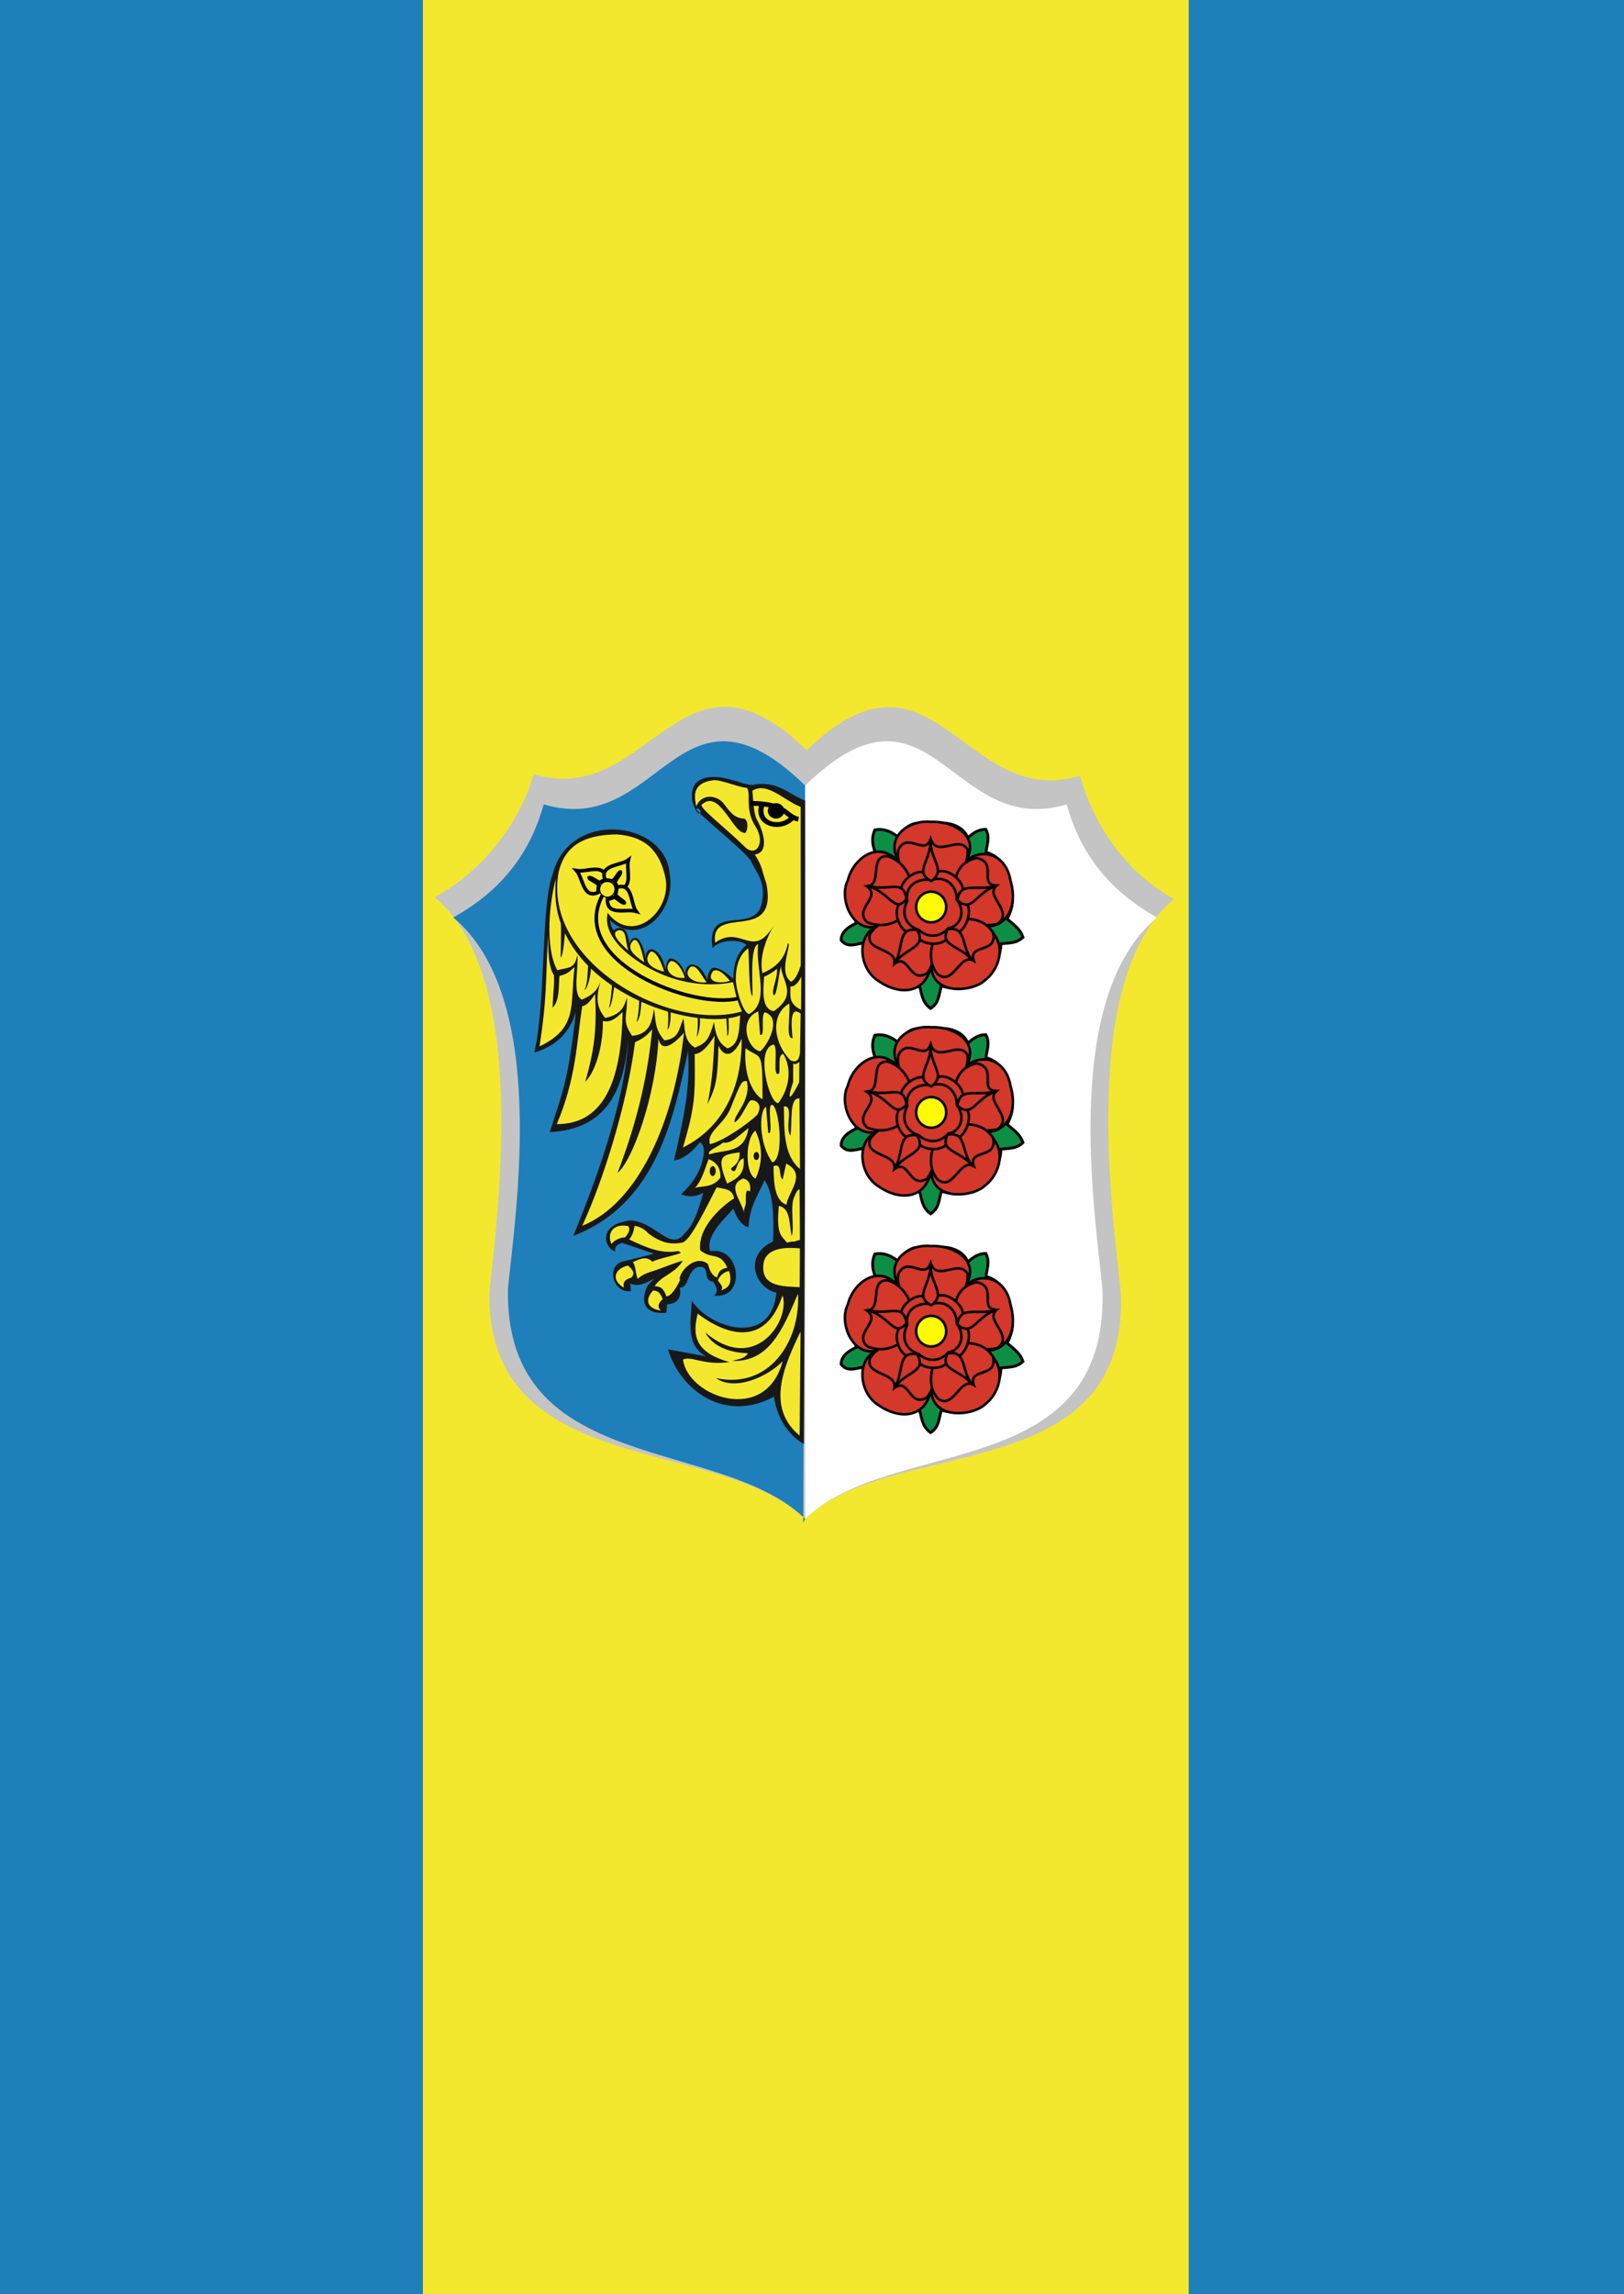 <?xml version="1.0" encoding="UTF-8" standalone="no"?>
<!-- Created with Inkscape (http://www.inkscape.org/) -->
<svg
   xmlns:dc="http://purl.org/dc/elements/1.1/"
   xmlns:cc="http://web.resource.org/cc/"
   xmlns:rdf="http://www.w3.org/1999/02/22-rdf-syntax-ns#"
   xmlns:svg="http://www.w3.org/2000/svg"
   xmlns="http://www.w3.org/2000/svg"
   xmlns:sodipodi="http://sodipodi.sourceforge.net/DTD/sodipodi-0.dtd"
   xmlns:inkscape="http://www.inkscape.org/namespaces/inkscape"
   height="1059.758"
   width="750.314"
   id="svg3789"
   sodipodi:version="0.32"
   inkscape:version="0.45"
   sodipodi:modified="true"
   version="1.0">
  <rect width="100%" height="100%" fill="#333333" stroke="none"/>
  <defs
     id="defs3791" />
  <sodipodi:namedview
     id="base"
     pagecolor="#ffffff"
     bordercolor="#666666"
     borderopacity="1.0"
     inkscape:pageopacity="0.0"
     inkscape:pageshadow="2"
     inkscape:cx="375"
     inkscape:cy="520"
     inkscape:zoom="0.35"
     inkscape:document-units="px"
     inkscape:current-layer="layer1"
     inkscape:window-width="837"
     inkscape:window-height="589"
     inkscape:window-x="132"
     inkscape:window-y="145" />
  <g
     inkscape:groupmode="layer"
     inkscape:label="Warstwa 1"
     id="layer1"
     transform="translate(12.3,31.802)">
    <g
       id="g3520"
       transform="translate(-8.683,-31.641)">
      <rect
         transform="scale(-1,1)"
         style="opacity:1;fill:#f3e82d;fill-opacity:1;fill-rule:nonzero;stroke:none;stroke-width:2.48;stroke-linecap:round;stroke-linejoin:round;stroke-miterlimit:4;stroke-dasharray:none;stroke-opacity:1"
         id="rect3516"
         width="356.634"
         height="1059.758"
         x="-548.331"
         y="-0.162" />
      <g
         inkscape:label="Warstwa 1"
         id="g3799"
         transform="matrix(0.468,0,0,0.468,192.834,295.123)">
        <g
           id="g7491"
           inkscape:label="Warstwa 1"
           transform="translate(-1605.82,-26.811)"
           style="fill:#aa0000;stroke:#000000;stroke-width:7.087;stroke-miterlimit:4;stroke-dasharray:none;stroke-opacity:1" />
        <g
           id="g7372"
           transform="translate(9.468,66.803)">
          <g
             id="g6981">
            <path
               sodipodi:nodetypes="ccccccccc"
               d="M 365.646,801.54 C 450.09,719.189 684.233,772.299 677.326,579.481 C 669.679,502.702 635.132,268.381 729.635,189.675 C 677.699,160.767 649.353,111.824 636.996,68.074 C 521.794,102.557 492.39,-78.822 367.304,42.835 C 242.218,-78.822 212.814,100.899 97.612,66.417 C 85.255,110.167 51.936,159.109 3.5367e-007,188.017 C 94.503,266.723 61.613,501.045 53.967,577.823 C 50.782,763.198 281.203,719.189 365.646,801.54 z "
               style="fill:#c4c4c4;fill-opacity:1;fill-rule:evenodd;stroke:none;stroke-width:1px;stroke-linecap:butt;stroke-linejoin:miter;stroke-opacity:1"
               id="path2172" />
            <path
               style="fill:#1e7fbb;fill-opacity:1;fill-rule:evenodd;stroke:none;stroke-width:1px;stroke-linecap:butt;stroke-linejoin:miter;stroke-opacity:1"
               d="M 365.646,77.644 C 240.56,-44.013 222.759,130.735 107.557,96.253 C 95.2,140.003 70.169,179 18.233,207.908 C 112.737,286.614 79.847,497.729 72.2,574.508 C 69.015,759.882 281.203,719.189 365.646,801.54 L 363.769,805.404 L 365.646,77.644 z "
               id="path2165" />
            <g
               id="g6924"
               transform="matrix(1,5.9820454e-3,-5.9820454e-3,1,1207.892,10.872)">
              <g
                 transform="matrix(0.809,0,0,0.765,-1147.949,48.304)"
                 id="g3801">
                <path
                   sodipodi:nodetypes="ccccccccccccccccccccccccccccccccccccccccccccccccccccccccsccccccc"
                   id="path2826"
                   style="fill:#181818;fill-opacity:1;fill-rule:evenodd;stroke:none;stroke-width:1px;stroke-linecap:butt;stroke-linejoin:miter;stroke-opacity:1"
                   d="M 381.623,880.392 C 365.743,871.056 349.393,851.229 344.784,819.476 C 285.822,853.847 230.97,813.23 215.107,759.286 L 261.525,767.988 C 236.397,753.523 242.726,723.576 243.842,696.195 C 263.687,730.224 340.595,757.358 346.994,685.318 C 320.035,679.137 306.328,636.744 342.573,619.326 C 343.556,585.323 342.225,555.115 331.521,540.281 C 324.505,559.344 314.094,571.726 312.365,601.197 C 302.795,597.72 297.656,588.429 293.944,577.266 C 282.588,591.087 259.704,612.475 265.946,632.379 C 303.117,624.808 310.752,693.922 271.104,689.669 C 277.11,683.626 273.173,677.582 269.63,671.539 C 255.385,670.493 267.665,650.283 251.21,652.685 C 236.991,658.359 240.83,679.592 229.106,679.516 C 231.385,692.258 227.063,700.127 213.633,701.272 L 212.896,712.149 C 181.018,715.159 182.617,692.164 190.055,676.616 L 198.16,667.913 C 184.278,676.479 175.753,678.35 168.688,674.44 L 169.425,684.593 C 146.339,687.509 137.625,648.682 162.794,645.433 L 197.423,636.005 L 158.373,622.227 C 152.2,624.486 148.547,627.738 150.268,633.105 C 139.764,632.872 124.28,599.389 167.951,593.22 C 199.493,594.262 217.335,634.706 234.692,609.196 C 247.181,596.901 252.048,574.741 257.104,556.961 C 245.571,563.704 237.505,561.917 229.843,559.136 C 244.286,544.851 254.43,528.45 257.104,508.373 C 258.178,501.142 257.482,495.072 252.683,491.694 C 243.692,503.533 233.89,513.378 221.001,515.625 C 234.661,452.812 240.181,418.338 237.417,374.134 C 220.187,460.799 200.012,571.938 98.792,613.549 C 111.358,579.704 160.808,452.586 164.411,360.033 C 159.118,426.448 138.181,475.694 69.269,479.948 C 83.837,429.968 91.238,416.428 100.351,324.33 C 94.767,343.497 83.637,366.501 49.813,377.35 C 64.112,308.734 56.569,187.467 70.936,147.091 C 90.539,62.951 208.034,76.759 213.691,145.413 C 222.147,193.794 177.685,241.845 141.117,206.122 C 142.871,213.578 142.678,214.355 146.056,219.303 C 148.533,215.009 155.486,215.347 159,218.007 C 163.126,221.13 165.868,237.727 164.914,240.035 C 164.949,230.114 169.974,228.42 173.574,228.651 C 178.486,231.296 183.17,241.954 184.71,255.26 C 184.986,244.995 188.827,243.346 193,242.97 C 205.032,248.184 206.574,259.771 209.721,269.55 C 209.399,264.321 211.485,253.854 216.316,254.843 C 221.946,255.951 229.414,261.389 234.318,277.375 C 232.012,268.348 236.591,262.803 241.664,262.391 C 250.399,264.105 253.202,267.259 260.64,282.03 C 260.453,275.931 263.34,267.835 267.325,266.515 C 274.869,266.124 284.303,272.986 291.933,280.759 C 292.646,277.096 290.775,252.056 307.792,236.944 C 302.373,230.407 277.705,228.395 266.43,241.027 C 258.138,181.938 318.017,224.238 326.16,183.438 C 331.552,156.42 321.029,146.067 311.875,126.913 C 295.886,107.022 241.321,62.832 245.914,61.271 C 255.399,60.305 250.118,81.307 240.931,52.678 C 235.184,19.302 263.331,15.499 289.886,24.569 C 299.968,26.288 300.356,29.099 313.838,30.479 C 344.897,23.239 359.914,43.82 380.15,50.784 L 381.623,880.392 z " />
                <path
                   style="fill:#f3e82d;fill-opacity:1;fill-rule:evenodd;stroke:none;stroke-width:1px;stroke-linecap:butt;stroke-linejoin:miter;stroke-opacity:1"
                   d="M 313.986,37.893 C 331.832,25.52 353.086,50.478 373.06,58.359 L 374.291,262.865 C 371.469,272.477 367.935,281.198 362.714,283.921 C 345.619,272.756 364.433,233.187 358.329,234.568 C 354.762,255.635 342.981,266.319 327.513,273.121 C 323.251,250.203 332.769,227.609 340.806,212.138 C 315.271,256.539 301.453,210.007 269.732,234.129 C 262.886,183.252 346.997,236.459 331.72,157.23 C 326.363,142.22 327.15,135.673 317.481,120.091 C 335.232,117.469 328.142,91.539 320.618,76.668 C 315.667,69.089 315.488,51.849 313.986,37.893 z "
                   id="path2881"
                   sodipodi:nodetypes="cccccccccccc" />
                <g
                   style="stroke:#000000;stroke-opacity:1"
                   id="g2871"
                   transform="matrix(1.036,0,0,1.02,798.654,-7.785)">
                  <path
                     sodipodi:nodetypes="cc"
                     id="path2869"
                     d="M -456.17,61.645 C -464.721,88.146 -432.807,95.138 -419.981,77.835"
                     style="fill:#f3e82d;fill-opacity:1;fill-rule:evenodd;stroke:#000000;stroke-width:6.024;stroke-linecap:butt;stroke-linejoin:miter;stroke-miterlimit:4;stroke-dasharray:none;stroke-opacity:1" />
                  <path
                     sodipodi:nodetypes="cc"
                     id="path2867"
                     d="M -469.821,60.693 C -425.814,60.629 -429.605,77.254 -413.315,80.374"
                     style="fill:none;fill-opacity:0.75;fill-rule:evenodd;stroke:#000000;stroke-width:6.024;stroke-linecap:butt;stroke-linejoin:miter;stroke-miterlimit:4;stroke-dasharray:none;stroke-opacity:1" />
                </g>
                <path
                   sodipodi:type="arc"
                   style="opacity:1;fill:#000000;fill-opacity:1;fill-rule:evenodd;stroke:#000000;stroke-width:3.543;stroke-linecap:round;stroke-linejoin:miter;stroke-miterlimit:4;stroke-dasharray:none;stroke-dashoffset:0;stroke-opacity:1"
                   id="path2865"
                   sodipodi:cx="-439.18701"
                   sodipodi:cy="69.42234"
                   sodipodi:rx="7.1425424"
                   sodipodi:ry="7.1425424"
                   d="M -432.044 69.422 A 7.143 7.143 0 1 1  -446.33,69.422 A 7.143 7.143 0 1 1  -432.044 69.422 z"
                   transform="matrix(1.128,0,0,1.11,838.438,-13.43)" />
                <path
                   style="fill:#f3e82d;fill-opacity:1;fill-rule:evenodd;stroke:none;stroke-width:1px;stroke-linecap:butt;stroke-linejoin:miter;stroke-opacity:1"
                   d="M 73.282,277.512 C 65.53,265.864 65.974,238.973 65.797,225.321 C 62.798,289.849 65.087,304.981 56.185,369.397 C 103.266,345.062 92.957,316.641 98.319,266.661 C 90.979,273.919 88.624,276.057 79.997,278.248 C 78.799,286.074 81.278,310.15 71.769,319.202 C 73.007,288.063 73.918,290.851 73.282,277.512 z "
                   id="path2883"
                   sodipodi:nodetypes="ccccccc" />
                <path
                   style="fill:#f3e82d;fill-opacity:1;fill-rule:evenodd;stroke:none;stroke-width:1px;stroke-linecap:butt;stroke-linejoin:miter;stroke-opacity:1"
                   d="M 77.766,469.516 C 139.53,469.5 156.675,403.771 157.235,324.396 C 150.019,331.428 143.794,338.389 133.202,336.152 C 134.019,360.577 127.327,397.99 112.265,414.679 C 123.042,373.215 125.968,348.45 123.636,301.25 C 119.019,308.544 114.409,315.861 107.929,317.239 C 101.454,363.998 101.048,410.659 77.766,469.516 z "
                   id="path2885"
                   sodipodi:nodetypes="ccccccc" />
                <path
                   style="fill:#f3e82d;fill-opacity:1;fill-rule:evenodd;stroke:none;stroke-width:1px;stroke-linecap:butt;stroke-linejoin:miter;stroke-opacity:1"
                   d="M 109.524,600.538 C 177.666,571.116 221.071,465.783 232.349,350.555 C 222.032,363.552 205.224,378.616 201.259,358.31 C 198.594,430.922 170.853,515.554 152.2,532.18 C 172.177,476.254 187.533,416.996 193.522,346.411 C 186.59,355.564 179.659,359.93 172.728,363.07 C 162.798,447.525 133.129,546.313 109.524,600.538 z "
                   id="path2887"
                   sodipodi:nodetypes="ccccccc" />
                <path
                   style="fill:#f3e82d;fill-opacity:1;fill-rule:evenodd;stroke:none;stroke-width:1px;stroke-linecap:butt;stroke-linejoin:miter;stroke-opacity:1"
                   d="M 269.694,354.309 C 261.188,369.354 253.11,377.444 245.534,378.088 C 246.404,430.918 246.789,444.462 231.902,498.72 C 272.204,477.418 303.746,432.375 302.762,358.045 C 293.592,380.18 282.267,383.995 274.53,367.159 C 273.587,405.01 273.192,418.92 261.4,442.558 C 268.29,409.044 268.686,377.915 269.694,354.309 z "
                   id="path2889"
                   sodipodi:nodetypes="ccccccc" />
                <path
                   sodipodi:nodetypes="ccccccccccccccccccccccccccccccccccccc"
                   id="path6891"
                   d="M 74.862,153.091 C 67.359,182.406 61.644,240.712 77.176,270.95 C 91.361,266.793 98.07,269.882 101.719,251.173 C 103.409,268.804 95.443,302.388 107.445,308.741 C 119.915,302.943 126.899,297.05 130.343,283.638 C 124.743,305.593 124.667,317.553 136.049,332.169 C 155.698,327.614 158.874,317.836 162.534,305.829 C 163.331,329.743 155.784,334.934 169.092,355.066 C 190.528,352.684 192.914,337.33 195.589,320.177 C 198.092,335.09 196.121,345.777 208.531,360.69 C 226.569,358.118 225.956,345.928 231.466,332.27 C 233.754,345.076 231.995,361.429 245.766,369.715 C 260.063,363.814 262.735,358.691 268.86,336.729 C 270.828,354.655 275.933,365.232 285.634,370.473 C 299.579,365.843 299.575,348.495 300.77,327.837 C 296.619,329.518 291.829,330.774 286.518,331.605 C 286.533,334.285 287.868,354.152 285.126,354.206 C 285.042,347.139 283.989,334.971 283.896,331.976 C 274.413,333.177 263.427,333.104 251.552,331.757 C 252.286,335.211 251.505,351.193 247.694,355.664 C 249.486,349.06 248.798,333.859 249.21,331.476 C 238.626,330.139 227.379,327.808 215.891,324.482 C 216.035,326.695 216.179,343.037 212.054,347.141 C 213.393,341.1 213.216,323.692 212.487,323.469 C 201.81,320.208 190.961,316.092 180.276,311.123 C 179.714,310.861 180.115,332.885 174.185,337.28 C 176.66,331.256 177.759,309.935 177.344,309.735 C 166.921,304.719 156.685,298.884 146.949,292.23 C 146.468,291.901 144.748,316.772 140.552,319.207 C 142.234,315.057 144.469,290.511 143.951,290.144 C 134.838,283.687 126.203,276.496 118.31,268.571 C 118.408,274.951 114.425,295.979 110.446,295.867 C 114.638,290.47 114.295,269.218 114.865,265.014 C 103.342,252.778 93.585,238.883 86.497,223.326 C 85.598,227.837 85.195,248.655 81.433,254.793 C 81.017,251.18 82.242,214.871 81.023,209.995 C 75.02,192.468 73.209,174.465 74.862,153.091 z "
                   style="fill:#f3e82d;fill-opacity:1;fill-rule:evenodd;stroke:none;stroke-width:1px;stroke-linecap:butt;stroke-linejoin:miter;stroke-opacity:1" />
                <path
                   sodipodi:nodetypes="ccsccccc"
                   id="path2891"
                   d="M 302.914,322.696 C 294.494,303.408 294.046,293.211 291.769,284.998 C 263.763,291.078 231.375,288.106 200.256,273.317 C 176.987,262.259 130.732,231.908 138.357,196.601 C 170.458,239.879 217.91,191.583 208.291,149.54 C 201.036,115.863 183.537,97.568 148.865,95.257 C 119.905,95.948 87.288,102.625 78.305,143.999 C 58.321,260.062 214.473,350.5 302.914,322.696 z "
                   style="fill:#f3e82d;fill-opacity:1;fill-rule:evenodd;stroke:none;stroke-width:1px;stroke-linecap:butt;stroke-linejoin:miter;stroke-opacity:1" />
                <path
                   style="fill:#f3e82d;fill-opacity:1;fill-rule:evenodd;stroke:none;stroke-width:1px;stroke-linecap:butt;stroke-linejoin:miter;stroke-opacity:1"
                   d="M 310.155,241.298 C 305.546,244.515 294.969,254.423 295.183,281.411 C 295.78,297.012 304.988,325.554 311.692,325.95 C 337.835,310.553 318.426,266.43 322.244,235.822 C 311.579,238.562 316.272,289.592 315.561,302.629 C 311.036,300.898 311.196,247.601 310.155,241.298 z "
                   id="path2893"
                   sodipodi:nodetypes="cccccc" />
                <path
                   style="fill:#f3e82d;fill-opacity:1;fill-rule:evenodd;stroke:none;stroke-width:1px;stroke-linecap:butt;stroke-linejoin:miter;stroke-opacity:1"
                   d="M 331.035,323.57 C 353.553,331.636 332.401,369.263 325.232,374.021 C 309.187,370.443 298.644,332.516 322.815,322.619 L 325.232,352.603 C 332.002,356.15 325.232,326.246 331.035,323.57 z "
                   id="path2897"
                   sodipodi:nodetypes="ccccc" />
                <path
                   style="fill:#f3e82d;fill-opacity:1;fill-rule:evenodd;stroke:none;stroke-width:1px;stroke-linecap:butt;stroke-linejoin:miter;stroke-opacity:1"
                   d="M 360.534,312.148 C 336.61,327.186 342.163,363.905 362.468,385.444 C 368.208,387.894 373.011,387.371 374.074,374.973 L 374.557,324.998 C 363.163,315.89 362.17,331.909 364.886,356.887 C 356.09,357.679 362.407,327.254 360.534,312.148 z "
                   id="path2899"
                   sodipodi:nodetypes="cccccc" />
                <path
                   style="fill:#f3e82d;fill-opacity:1;fill-rule:evenodd;stroke:none;stroke-width:1px;stroke-linecap:butt;stroke-linejoin:miter;stroke-opacity:1"
                   d="M 345.372,267.487 C 340.36,271.865 335.142,275.372 329.664,277.781 C 328.592,297.043 326.692,319.275 341.674,322.143 C 371.477,300.328 351.203,283.025 350.119,264.007 C 347.412,275.1 345.447,301.839 341.674,301.677 C 337.76,295.443 346.339,280.972 345.372,267.487 z "
                   id="path2895"
                   sodipodi:nodetypes="cccccc" />
                <path
                   style="fill:#f3e82d;fill-opacity:1;fill-rule:evenodd;stroke:none;stroke-width:1px;stroke-linecap:butt;stroke-linejoin:miter;stroke-opacity:1"
                   d="M 307.511,370.137 C 305.119,406.847 317.985,430.05 328.617,435.895 C 328.399,368.445 326.46,385.124 307.511,370.137 z "
                   id="path2901"
                   sodipodi:nodetypes="ccc" />
                <path
                   style="fill:#f3e82d;fill-opacity:1;fill-rule:evenodd;stroke:none;stroke-width:1px;stroke-linecap:butt;stroke-linejoin:miter;stroke-opacity:1"
                   d="M 353.763,377.353 C 364.286,395.702 361.822,421.021 347.96,440.654 C 336.759,442.022 319.106,371.017 341.515,365.178 C 348.53,367.366 339.289,410.093 348.928,402.102 C 349.925,392.885 347.006,377.5 353.763,377.353 z "
                   id="path2903"
                   sodipodi:nodetypes="ccccc" />
                <path
                   sodipodi:nodetypes="ccccc"
                   id="rect2905"
                   d="M 365.853,389.252 C 369.623,393.226 373.852,384.431 373.295,389.252 L 373.295,413.525 C 367.689,427.084 355.157,447.851 365.853,413.525 L 365.853,389.252 z "
                   style="fill:#f3e82d;fill-opacity:1;fill-rule:evenodd;stroke:none;stroke-width:6.024;stroke-linecap:round;stroke-linejoin:miter;stroke-miterlimit:4;stroke-dashoffset:0;stroke-opacity:1" />
                <path
                   style="fill:#f3e82d;fill-opacity:1;fill-rule:evenodd;stroke:none;stroke-width:1px;stroke-linecap:butt;stroke-linejoin:miter;stroke-opacity:1"
                   d="M 307.239,34.142 C 298.874,34.111 274.919,23.481 266.541,24.579 C 237.924,28.548 244.247,48.687 245.545,58.636 C 251.843,41.46 270.906,43.156 279.565,55.193 C 287.455,66.162 292.537,73.317 303.724,73.841 C 311.224,75.259 308.027,96.342 303.395,91.967 C 290.022,89.701 273.24,36.64 253.199,55.503 C 245.58,57.778 278.778,83.048 306.832,111.96 C 319.84,122.532 329.89,104.722 318.851,85.194 C 304.029,62.331 313.025,41.83 307.239,34.142 z "
                   id="path2858"
                   sodipodi:nodetypes="cccscccccc" />
                <path
                   style="fill:#f3e82d;fill-opacity:1;fill-rule:evenodd;stroke:none;stroke-width:1px;stroke-linecap:butt;stroke-linejoin:miter;stroke-opacity:1"
                   d="M 309.439,412.713 C 315.138,438.023 292.71,456.651 294.767,465.879 C 303.126,461.528 310.657,438.072 314.594,437.323 C 319.144,436.384 330.094,441.369 322.331,455.885 C 311.004,467.954 279.678,490.881 264.893,494.198 C 260.001,478.489 281.769,468.937 289.633,447.788 C 302.695,412.661 303.147,411.918 309.439,412.713 z "
                   id="path2907"
                   sodipodi:nodetypes="cccccsc" />
                <path
                   style="fill:#f3e82d;fill-opacity:1;fill-rule:evenodd;stroke:none;stroke-width:1px;stroke-linecap:butt;stroke-linejoin:miter;stroke-opacity:1"
                   d="M 375.361,628.028 C 351.134,625.621 331.329,630.244 330.785,651.234 C 329.318,678.295 356.268,676.974 375.361,678.066 L 375.361,628.028 z "
                   id="path2828"
                   sodipodi:nodetypes="cccc" />
                <path
                   style="fill:#f3e82d;fill-opacity:1;fill-rule:evenodd;stroke:none;stroke-width:1px;stroke-linecap:butt;stroke-linejoin:miter;stroke-opacity:1"
                   d="M 293.944,773.79 C 338.823,774.51 354.69,733.492 373.381,686.327 C 376.927,748.338 338.651,810.57 273.765,795.939 C 297.479,813.627 337.635,793.12 355.099,773.79 C 334.991,856.356 239.647,820.398 233.527,772.34 C 243.981,767.069 258.127,780.057 290.26,775.24 C 246.776,762.71 245.077,739.999 251.067,712.993 C 288.239,742.34 334.575,754.69 354.501,688.67 C 364.736,719.727 321.979,792.079 260.445,737.104 C 271.447,758.729 296.449,763.274 312.839,763.714 C 307.43,771.859 301.474,770.641 293.944,773.79 z "
                   id="path2830"
                   sodipodi:nodetypes="ccccccccccc" />
                <path
                   style="fill:#f3e82d;fill-opacity:1;fill-rule:evenodd;stroke:none;stroke-width:1px;stroke-linecap:butt;stroke-linejoin:miter;stroke-opacity:1"
                   d="M 376.78,735.263 C 355.787,781.666 335.308,834.048 376.394,869.56 L 376.78,735.263 z "
                   id="path2832"
                   sodipodi:nodetypes="ccc" />
                <path
                   id="path2834"
                   transform="matrix(1.236,0,0,1.307,1418.368,-63.157)"
                   d="M -844.531,470.438 C -846.912,471.06 -848.238,474.184 -849.5,477.406 C -854.358,486.759 -849.02,508.25 -852.062,516.531 C -854.694,505.594 -852.999,489.016 -864.938,487 C -867.037,513.891 -863.454,515.383 -856.656,523.219 L -851.781,522.094 C -849.542,522.88 -846.523,520.612 -843.875,520.562 L -844.531,470.438 z "
                   style="fill:#f3e82d;fill-opacity:1;fill-rule:evenodd;stroke:none;stroke-width:1px;stroke-linecap:butt;stroke-linejoin:miter;stroke-opacity:1" />
                <path
                   style="fill:#f3e82d;fill-opacity:1;fill-rule:evenodd;stroke:none;stroke-width:1px;stroke-linecap:butt;stroke-linejoin:miter;stroke-opacity:1"
                   d="M 358.588,571.84 C 344.18,566.181 342.978,544.636 342.553,522.156 C 353.476,516.99 348.373,535.654 353.837,539.107 L 357.994,518.649 C 383.695,532.614 361.092,553.711 358.588,571.84 z "
                   id="path2836"
                   sodipodi:nodetypes="ccccc" />
                <path
                   id="path2838"
                   transform="matrix(1.236,0,0,1.307,1418.368,-63.157)"
                   d="M -926.469,469.125 C -937.042,489.924 -951.797,521.214 -959.625,523.656 C -971.641,526.231 -981.265,523.885 -993.281,515.156 C -998.568,509.482 -1003.374,508.094 -1007.219,507.562 C -1007.986,512.496 -1009.194,517.216 -1012.5,520.969 C -997.121,528.054 -981.81,535.507 -963.938,532.156 C -962.878,532.669 -962.031,533.198 -961.312,533.75 C -964.397,536.124 -982.955,539.189 -989.438,542.875 C -995.625,536.451 -1002.782,540.711 -1008.656,543.344 C -1005.701,547.446 -1006.337,553.229 -1003.844,559.875 C -998.426,554.695 -992.27,553.341 -985.812,551.062 C -979.327,548.774 -966.415,543.506 -959.75,541.719 C -959.571,541.504 -959.421,541.304 -959.25,541.094 C -959.674,542.116 -960.285,543.155 -961.062,544.219 C -969.247,555.171 -981.065,557.11 -987.031,567.031 C -980.66,567.101 -978.03,569.628 -975.5,576.844 C -971.815,577.572 -965.716,569.369 -962.031,560.75 C -964.846,555.326 -948.261,534.278 -934.625,544.656 C -933.061,549.368 -931.774,555.572 -925.5,558.094 C -923.667,550.702 -921.07,549.704 -915.406,548.25 C -923.069,531.981 -930.383,540.868 -942.312,531.25 C -945.128,506.53 -916.964,484.592 -909.156,479.844 C -910.466,470.462 -919.032,470.529 -926.469,469.125 z "
                   style="fill:#f3e82d;fill-opacity:1;fill-rule:evenodd;stroke:none;stroke-width:1px;stroke-linecap:butt;stroke-linejoin:miter;stroke-opacity:1" />
                <path
                   style="fill:#f3e82d;fill-opacity:1;fill-rule:evenodd;stroke:none;stroke-width:1px;stroke-linecap:butt;stroke-linejoin:miter;stroke-opacity:1"
                   d="M 289.125,657.769 C 284.048,658.296 277.462,663.379 275.498,670.034 C 278.641,674.905 282.77,678.027 279.601,682.898 C 286.745,679.704 294.188,675.981 289.125,657.769 z "
                   id="path2842"
                   sodipodi:nodetypes="cccc" />
                <path
                   style="fill:#f3e82d;fill-opacity:1;fill-rule:evenodd;stroke:none;stroke-width:1px;stroke-linecap:butt;stroke-linejoin:miter;stroke-opacity:1"
                   d="M 196.458,683.482 C 200.417,683.822 204.376,683.651 208.335,694.588 C 205.202,697.444 200.147,703.352 205.971,709.193 C 190.362,707.172 185.472,696.397 196.458,683.482 z "
                   id="path2844"
                   sodipodi:nodetypes="cccc" />
                <path
                   style="fill:#f3e82d;fill-opacity:1;fill-rule:evenodd;stroke:none;stroke-width:1px;stroke-linecap:butt;stroke-linejoin:miter;stroke-opacity:1"
                   d="M 165.576,600.481 C 168.368,603.785 167.139,608.673 162.013,615.094 C 155.845,615.243 148.439,619.035 145.438,623.859 C 140.264,612.758 144.401,596.736 165.576,600.481 z "
                   id="path2846"
                   sodipodi:nodetypes="cccc" />
                <path
                   style="fill:#f3e82d;fill-opacity:1;fill-rule:evenodd;stroke:none;stroke-width:1px;stroke-linecap:butt;stroke-linejoin:miter;stroke-opacity:1"
                   d="M 165.576,651.334 C 170.586,656.085 175.548,660.843 169.733,667.116 C 163.586,668.9 159.115,672.005 160.825,679.975 C 146.813,671.837 146.699,656.876 165.576,651.334 z "
                   id="path2848"
                   sodipodi:nodetypes="cccc" />
                <path
                   id="path2909"
                   style="fill:#f3e82d;fill-opacity:1;fill-rule:evenodd;stroke:none;stroke-width:1px;stroke-linecap:butt;stroke-linejoin:miter;stroke-opacity:1"
                   d="M 246.893,550.599 C 254.907,541.682 257.886,528.704 263.335,513.475 C 271.899,517.213 278.249,523.442 277.842,537.272 C 268.519,550.511 257.388,547.739 246.893,550.599 z M 272.039,528.943 C 272.039,532.49 270.414,535.368 268.412,535.368 C 266.41,535.368 264.785,532.49 264.785,528.943 C 264.785,525.396 266.41,522.518 268.412,522.518 C 270.414,522.518 272.039,525.396 272.039,528.943 z " />
                <path
                   style="fill:#f3e82d;fill-opacity:1;fill-rule:evenodd;stroke:none;stroke-width:1px;stroke-linecap:butt;stroke-linejoin:miter;stroke-opacity:1"
                   d="M 306.856,582.011 C 303.552,566.577 284.874,546.819 305.889,538.224 C 312.34,540.125 315.394,545.368 314.11,554.882 C 309.87,553.004 308.78,551.708 309.072,569.159 C 309.129,572.552 306.446,577.111 306.856,582.011 z "
                   id="path2916"
                   sodipodi:nodetypes="cccsc" />
                <path
                   style="fill:#f3e82d;fill-opacity:1;fill-rule:evenodd;stroke:none;stroke-width:1px;stroke-linecap:butt;stroke-linejoin:miter;stroke-opacity:1"
                   d="M 311.692,473.019 C 299.365,483.71 290.543,493.808 280.743,492.057 C 277.16,496.34 259.745,503.122 264.331,507.406 C 282.36,500.46 307.306,507.107 311.692,473.019 z "
                   id="path2918"
                   sodipodi:nodetypes="cccc" />
                <path
                   style="fill:#f3e82d;fill-opacity:1;fill-rule:evenodd;stroke:none;stroke-width:1px;stroke-linecap:butt;stroke-linejoin:miter;stroke-opacity:1"
                   d="M 332.97,445.414 L 335.871,479.206 C 342.605,483.223 334.098,444.621 339.74,443.034 C 348.566,441.046 356.557,511.841 341.19,517.282 C 325.221,495.06 323.584,452.2 332.97,445.414 z "
                   id="path2920"
                   sodipodi:nodetypes="ccccc" />
                <path
                   style="fill:#f3e82d;fill-opacity:1;fill-rule:evenodd;stroke:none;stroke-width:1px;stroke-linecap:butt;stroke-linejoin:miter;stroke-opacity:1"
                   d="M 373.719,434.467 L 374.92,525.606 C 353.514,507.152 355.576,471.724 354.731,444.938 C 367.479,443.174 355.757,472.508 362.951,482.538 C 365.468,465.841 360.851,433.053 373.719,434.467 z "
                   id="path2922"
                   sodipodi:nodetypes="ccccc" />
                <path
                   style="fill:#f3e82d;fill-opacity:1;fill-rule:evenodd;stroke:none;stroke-width:1px;stroke-linecap:butt;stroke-linejoin:miter;stroke-opacity:1"
                   d="M 301.054,504.431 C 302.204,524.105 285.806,523.14 292.349,528.229 C 298.484,532.336 296.092,516.142 305.889,512.047 C 308.527,532.922 297.264,538.872 286.063,544.887 C 271.17,506.848 281.495,508.145 301.054,504.431 z "
                   id="path2924"
                   sodipodi:nodetypes="ccccc" />
                <path
                   sodipodi:nodetypes="ccccsssc"
                   id="path2926"
                   style="fill:#f3e82d;fill-opacity:1;fill-rule:evenodd;stroke:#000000;stroke-width:1.028px;stroke-linecap:butt;stroke-linejoin:miter;stroke-opacity:1"
                   d="M 320.266,475.332 C 306.028,487.051 307.386,535.167 321.085,538.888 C 331.722,515.338 328.374,491.757 320.266,475.332 z M 324.341,509.128 C 324.341,511.655 323.091,513.706 321.55,513.706 C 320.009,513.706 318.759,511.655 318.759,509.128 C 318.759,506.6 320.009,504.549 321.55,504.549 C 323.091,504.549 324.341,506.6 324.341,509.128 z " />
                <path
                   sodipodi:nodetypes="cccc"
                   id="path4063"
                   d="M 375.091,277.409 C 371.703,284.302 367.936,290.263 361.763,290.304 C 362.702,300.17 358.135,311.601 375.026,320.105 L 375.091,277.409 z "
                   style="fill:#f3e82d;fill-opacity:1;fill-rule:evenodd;stroke:none;stroke-width:1px;stroke-linecap:butt;stroke-linejoin:miter;stroke-opacity:1" />
              </g>
              <g
                 transform="translate(-297.99,-5.008)"
                 id="g6905">
                <path
                   sodipodi:type="arc"
                   style="fill:#f3e82d;fill-opacity:1;fill-rule:evenodd;stroke:#000000;stroke-width:1px;stroke-linecap:butt;stroke-linejoin:miter;stroke-opacity:1"
                   id="path6893"
                   sodipodi:cx="-737.86383"
                   sodipodi:cy="181.72523"
                   sodipodi:rx="7.5678344"
                   sodipodi:ry="7.7904177"
                   d="M -730.296 181.725 A 7.568 7.79 0 1 1  -745.432,181.725 A 7.568 7.79 0 1 1  -730.296 181.725 z"
                   transform="translate(-0.668,-1.336)" />
                <path
                   style="fill:#f3e82d;fill-opacity:1;fill-rule:evenodd;stroke:#000000;stroke-width:3.543;stroke-linecap:butt;stroke-linejoin:miter;stroke-miterlimit:4;stroke-dasharray:none;stroke-opacity:1"
                   d="M -747.123,177.142 C -747.571,179.238 -747.756,181.324 -747.332,183.387 C -762.355,190.807 -762.554,169.361 -768.971,162.167 C -758.818,163.917 -740.96,153.779 -739.629,171.067 C -742.425,171.32 -743.587,172.206 -745.265,173.285 C -746.637,175.056 -754.075,168.076 -756.563,169.036 C -756.745,170.819 -746.602,174.104 -747.123,177.142 z "
                   id="path6895"
                   sodipodi:nodetypes="ccccccc"
                   inkscape:transform-center-x="15.529151"
                   inkscape:transform-center-y="-7.6499528" />
                <path
                   inkscape:transform-center-y="-14.781839"
                   inkscape:transform-center-x="-8.5881057"
                   style="fill:#f3e82d;fill-opacity:1;fill-rule:evenodd;stroke:#000000;stroke-width:3.543;stroke-linecap:butt;stroke-linejoin:miter;stroke-miterlimit:4;stroke-dasharray:none;stroke-opacity:1"
                   d="M -734.503,172.086 C -736.561,171.485 -738.627,171.147 -740.716,171.419 C -747.013,155.892 -725.611,157.267 -717.965,151.395 C -720.455,161.392 -711.661,180.11 -728.994,180.005 C -729.041,177.198 -729.839,175.974 -730.793,174.222 C -732.458,172.723 -724.951,165.818 -725.726,163.266 C -727.491,162.954 -731.512,172.828 -734.503,172.086 z "
                   id="path6899"
                   sodipodi:nodetypes="ccccccc" />
                <path
                   sodipodi:nodetypes="ccccccc"
                   id="path6901"
                   d="M -730.2,184.72 C -729.531,182.684 -729.122,180.63 -729.323,178.533 C -713.591,172.767 -715.693,194.111 -710.084,201.951 C -719.991,199.123 -738.997,207.276 -738.303,189.957 C -735.496,190.005 -734.245,189.249 -732.462,188.355 C -730.907,186.742 -724.261,194.48 -721.684,193.791 C -721.312,192.038 -731.044,187.684 -730.2,184.72 z "
                   style="fill:#f3e82d;fill-opacity:1;fill-rule:evenodd;stroke:#000000;stroke-width:3.543;stroke-linecap:butt;stroke-linejoin:miter;stroke-miterlimit:4;stroke-dasharray:none;stroke-opacity:1"
                   inkscape:transform-center-x="-14.255409"
                   inkscape:transform-center-y="9.2723347" />
                <path
                   style="fill:none;fill-opacity:0.75;fill-rule:evenodd;stroke:#000000;stroke-width:3.543;stroke-linecap:butt;stroke-linejoin:miter;stroke-miterlimit:4;stroke-dasharray:none;stroke-opacity:1"
                   d="M -743.241,186.11 C -777.92,252.357 -652.646,299.367 -607.956,287.182"
                   id="path6903"
                   sodipodi:nodetypes="cc" />
              </g>
              <path
                 sodipodi:nodetypes="ccc"
                 id="path6912"
                 d="M -931.573,255.426 C -939.706,266.932 -924.018,268.312 -914.998,264.987 C -918.037,261.505 -925.712,252.028 -931.573,255.426 z "
                 style="fill:#f3e82d;fill-opacity:1;fill-rule:evenodd;stroke:none;stroke-width:1px;stroke-linecap:butt;stroke-linejoin:miter;stroke-opacity:1" />
              <path
                 style="fill:#f3e82d;fill-opacity:1;fill-rule:evenodd;stroke:none;stroke-width:1px;stroke-linecap:butt;stroke-linejoin:miter;stroke-opacity:1"
                 d="M -953.86,251.418 C -963.586,261.613 -947.385,268.509 -937.975,266.537 C -943.428,259.85 -947.566,248.912 -953.86,251.418 z "
                 id="path6914"
                 sodipodi:nodetypes="ccc" />
              <path
                 sodipodi:nodetypes="ccc"
                 id="path6916"
                 d="M -973.91,246.119 C -981.148,253.198 -973.314,263.661 -959.615,262.429 C -960.952,255.54 -968.475,244.085 -973.91,246.119 z "
                 style="fill:#f3e82d;fill-opacity:1;fill-rule:evenodd;stroke:none;stroke-width:1px;stroke-linecap:butt;stroke-linejoin:miter;stroke-opacity:1" />
              <path
                 style="fill:#f3e82d;fill-opacity:1;fill-rule:evenodd;stroke:none;stroke-width:1px;stroke-linecap:butt;stroke-linejoin:miter;stroke-opacity:1"
                 d="M -993.717,237.025 C -1001.617,246.534 -992.314,253.645 -979.941,256.317 C -982.666,246.923 -988.836,234.438 -993.717,237.025 z "
                 id="path6918"
                 sodipodi:nodetypes="ccc" />
              <path
                 sodipodi:nodetypes="ccc"
                 id="path6920"
                 d="M -1010.442,225.646 C -1017.624,232.901 -1011.921,238.964 -999.604,247.297 C -1001.493,238.671 -1005.178,222.395 -1010.442,225.646 z "
                 style="fill:#f3e82d;fill-opacity:1;fill-rule:evenodd;stroke:none;stroke-width:1px;stroke-linecap:butt;stroke-linejoin:miter;stroke-opacity:1" />
              <path
                 style="fill:#f3e82d;fill-opacity:1;fill-rule:evenodd;stroke:none;stroke-width:1px;stroke-linecap:butt;stroke-linejoin:miter;stroke-opacity:1"
                 d="M -1024.955,215.787 C -1034.01,217.944 -1024.589,227.99 -1015.227,235.944 C -1019.023,226.798 -1016.566,214.932 -1024.955,215.787 z "
                 id="path6922"
                 sodipodi:nodetypes="ccc" />
            </g>
            <path
               style="fill:#fefefe;fill-opacity:1;fill-rule:evenodd;stroke:none;stroke-width:1px;stroke-linecap:butt;stroke-linejoin:miter;stroke-opacity:1"
               d="M 365.646,801.54 C 450.09,719.189 666,767.326 659.093,574.508 C 651.446,497.729 618.556,286.614 713.06,207.908 C 661.123,179 636.093,140.003 623.736,96.253 C 508.534,130.735 490.733,-44.013 365.646,77.644 L 365.646,801.54 z "
               id="path2180" />
          </g>
          <g
             transform="translate(900.968,11.243)"
             id="g7319">
            <g
               id="g7233"
               transform="translate(-155.019,2.65)">
              <path
                 style="fill:#0e8e44;fill-opacity:1;fill-rule:evenodd;stroke:#000000;stroke-width:2.828;stroke-linecap:butt;stroke-linejoin:miter;stroke-miterlimit:4;stroke-dasharray:none;stroke-opacity:1"
                 d="M -310.686,333.536 C -323.31,335.248 -332.956,345.346 -330.37,362.97 C -340.68,376.199 -335.371,384.918 -329.623,402.229 C -339.653,406.795 -344.993,412.404 -344.743,419.254 C -338.496,426.805 -330.836,423.062 -323.516,422.033 C -319.988,439.529 -320.247,456.044 -303.11,453.124 C -303.289,464.71 -283.962,466.502 -267.315,464.769 C -264.888,472.207 -265.265,480.111 -256.521,486.496 C -247.543,480.858 -248.538,471.895 -245.727,464.201 C -229.547,469.795 -208.653,465.121 -208.94,452.128 C -197.748,453.114 -187.016,438.343 -187.14,422.681 C -179.633,421.716 -171.763,422.574 -165.325,416.265 C -168.072,407.842 -174.879,403.479 -180.874,398.304 C -174.513,385.231 -173.415,375.52 -181.185,362.472 C -179.962,345.377 -190.522,335.408 -201.775,332.408 C -201.169,324.966 -197.459,318.145 -202.001,309.674 C -209.357,309.668 -214.723,313.643 -219.827,318.142 C -223.773,305.871 -243.477,299.607 -256.025,306.187 C -271.26,301.089 -277.05,303.242 -289.317,316.787 C -294.439,312.538 -302.559,308.378 -311.536,310.312 C -315.649,319.942 -313.082,327.308 -310.686,333.536 z "
                 id="path2370"
                 sodipodi:nodetypes="ccccccccccccccccccccc" />
              <path
                 style="color:#000000;fill:#d3382a;fill-opacity:1;fill-rule:evenodd;stroke:#000000;stroke-width:2.48;stroke-linecap:butt;stroke-linejoin:miter;marker:none;marker-start:none;marker-mid:none;marker-end:none;stroke-miterlimit:4;stroke-dasharray:none;stroke-dashoffset:0;stroke-opacity:1;visibility:visible;display:inline;overflow:visible"
                 d="M -202.772,458.684 C -215.191,470.719 -260.049,474.948 -255.52,438.713 L -255.337,406.336 L -254.991,438.577 C -258.851,473.501 -287.144,473.889 -307.582,459.617 C -328.987,446.752 -331.471,407.392 -301.304,402.762 L -274.698,393.205 L -301.487,402.382 C -331.092,419.053 -348.421,379.243 -338.08,359.82 C -332.772,336.785 -302.747,315.349 -282.582,349.729 L -268.254,370.642 L -282.849,348.726 C -306.782,320.294 -279.708,299.868 -255.897,302.349 C -230.227,301.248 -200.808,321.212 -228.901,350.355 L -243.919,370.326 L -228.647,350.412 C -216.86,326.63 -183.271,328.174 -177.667,359.831 C -166.998,396.809 -193.342,413.942 -214.554,401.453 L -236.927,391.889 L -213.992,401.121 C -179.338,410.282 -184.066,444.214 -202.772,458.684 z "
                 id="path2367"
                 sodipodi:nodetypes="ccccccccccccccccccccc" />
              <g
                 style="stroke:#000000;stroke-width:2.48;stroke-miterlimit:4;stroke-dasharray:none;stroke-opacity:1"
                 transform="translate(155.599,-2.619)"
                 id="g7216">
                <path
                   style="fill:#d3382a;fill-opacity:1;fill-rule:evenodd;stroke:#000000;stroke-width:2.48;stroke-linecap:butt;stroke-linejoin:miter;stroke-miterlimit:4;stroke-dasharray:none;stroke-opacity:1"
                   d="M -411.991,321.781 C -417.803,339.246 -434.85,314.061 -443.873,332.546 C -447.237,351.206 -430.386,367.669 -412.045,369.255 C -392.669,365.616 -374.179,353.678 -375.553,332.546 C -383.512,317.195 -405.836,341.017 -411.991,321.781 z "
                   id="path7206"
                   sodipodi:nodetypes="ccccc"
                   inkscape:transform-center-y="-44.712609"
                   inkscape:transform-center-x="-1.0500928" />
                <path
                   inkscape:transform-center-x="-44.395673"
                   inkscape:transform-center-y="-15.493167"
                   sodipodi:nodetypes="ccccc"
                   id="path7208"
                   d="M -346.898,367.866 C -365.301,367.515 -345.3,344.876 -366.664,340.632 C -388.292,345.602 -388.916,363.659 -389.863,381.693 C -379.669,395.867 -375.619,410.985 -346.332,405.856 C -328.811,393.27 -359.421,378.216 -346.898,367.866 z "
                   style="fill:#d3382a;fill-opacity:1;fill-rule:evenodd;stroke:#000000;stroke-width:2.48;stroke-linecap:butt;stroke-linejoin:miter;stroke-miterlimit:4;stroke-dasharray:none;stroke-opacity:1" />
                <path
                   inkscape:transform-center-x="30.704561"
                   inkscape:transform-center-y="40.936739"
                   sodipodi:nodetypes="ccccc"
                   id="path7212"
                   d="M -447.936,445.15 C -433.239,434.069 -433.406,465.094 -415.576,454.381 C -403.403,438.232 -408.062,416.908 -421.726,404.476 C -437.089,396.803 -460.673,398.462 -471.827,415.607 C -477.767,432.763 -444.47,429.277 -447.936,445.15 z "
                   style="fill:#d3382a;fill-opacity:1;fill-rule:evenodd;stroke:#000000;stroke-width:2.48;stroke-linecap:butt;stroke-linejoin:miter;stroke-miterlimit:4;stroke-dasharray:none;stroke-opacity:1" />
                <path
                   style="fill:#d3382a;fill-opacity:1;fill-rule:evenodd;stroke:#000000;stroke-width:2.48;stroke-linecap:butt;stroke-linejoin:miter;stroke-miterlimit:4;stroke-dasharray:none;stroke-opacity:1"
                   d="M -474.976,368.629 C -459.983,379.307 -489.087,391.21 -474.502,404.141 C -455.98,411.356 -437.983,403.316 -427.959,383.811 C -428.371,366.357 -434.397,345.182 -454.467,338.825 C -473.577,338.151 -458.796,367.155 -474.976,368.629 z "
                   id="path7214"
                   sodipodi:nodetypes="ccccc"
                   inkscape:transform-center-y="-17.234324"
                   inkscape:transform-center-x="44.220605" />
                <path
                   style="fill:#d3382a;fill-opacity:1;fill-rule:evenodd;stroke:#000000;stroke-width:2.48;stroke-linecap:butt;stroke-linejoin:miter;stroke-miterlimit:4;stroke-dasharray:none;stroke-opacity:1"
                   d="M -369.414,442.146 C -375.244,424.687 -345.738,435.614 -350.367,414.404 C -360.973,397.038 -382.794,399.27 -400.104,404.415 C -410.049,418.765 -417.794,440.66 -405.023,455.396 C -389.445,467.522 -383.359,433.81 -369.414,442.146 z "
                   id="path7210"
                   sodipodi:nodetypes="ccccc"
                   inkscape:transform-center-y="40.64728"
                   inkscape:transform-center-x="-31.02466" />
                <path
                   sodipodi:nodetypes="cccccc"
                   id="path7194"
                   d="M -423.829,411.641 C -441.783,425.846 -455.972,383.183 -435.059,382.661 C -456.496,370.977 -418.683,339.779 -411.151,362.376 C -405.226,338.462 -365.121,369.293 -386.155,381.937 C -361.333,379.851 -380.718,429.358 -394.487,409.83 C -387.425,432.223 -433.437,427.848 -423.829,411.641 z "
                   style="fill:#d3382a;fill-opacity:1;fill-rule:evenodd;stroke:#000000;stroke-width:2.48;stroke-linecap:butt;stroke-linejoin:miter;stroke-miterlimit:4;stroke-dasharray:none;stroke-opacity:1" />
                <path
                   style="fill:#d3382a;fill-opacity:1;fill-rule:evenodd;stroke:#000000;stroke-width:2.48;stroke-linecap:butt;stroke-linejoin:miter;stroke-miterlimit:4;stroke-dasharray:none;stroke-opacity:1"
                   d="M -423.829,411.641 C -437.074,407.009 -441.482,395.499 -435.059,382.661 C -437.659,368.079 -424.841,360.065 -411.151,362.376 C -397.962,357.82 -386.183,366.932 -386.155,381.937 C -376.547,393.978 -383.616,408.71 -394.487,409.83 C -401.552,418.095 -413.513,420.603 -423.829,411.641 z "
                   id="path7192"
                   sodipodi:nodetypes="cccccc" />
                <path
                   style="fill:#d3382a;fill-opacity:1;fill-rule:evenodd;stroke:#000000;stroke-width:2.48;stroke-linecap:butt;stroke-linejoin:miter;stroke-miterlimit:4;stroke-dasharray:none;stroke-opacity:1"
                   d="M -412.131,322.515 C -411.318,343.35 -429.143,354.097 -411.513,363.462 C -395.972,352.309 -412.666,343.352 -412.131,322.515 z "
                   id="path7196"
                   sodipodi:nodetypes="ccc" />
                <path
                   sodipodi:nodetypes="ccc"
                   id="path7198"
                   d="M -347.471,368.256 C -367.171,373.608 -382.818,363.186 -385.683,382.265 C -370.762,395.601 -367.479,374.518 -347.471,368.256 z "
                   style="fill:#d3382a;fill-opacity:1;fill-rule:evenodd;stroke:#000000;stroke-width:2.48;stroke-linecap:butt;stroke-linejoin:miter;stroke-miterlimit:4;stroke-dasharray:none;stroke-opacity:1"
                   inkscape:transform-center-y="-10.443562"
                   inkscape:transform-center-x="-39.406921" />
                <path
                   inkscape:transform-center-x="-23.967468"
                   inkscape:transform-center-y="32.855614"
                   style="fill:#d3382a;fill-opacity:1;fill-rule:evenodd;stroke:#000000;stroke-width:2.48;stroke-linecap:butt;stroke-linejoin:miter;stroke-miterlimit:4;stroke-dasharray:none;stroke-opacity:1"
                   d="M -371.146,441.587 C -382.55,426.935 -376.004,408.025 -395.243,410.913 C -403.946,427.949 -382.169,426.911 -371.146,441.587 z "
                   id="path7200"
                   sodipodi:nodetypes="ccc" />
                <path
                   sodipodi:nodetypes="ccc"
                   id="path7202"
                   d="M -447.75,445.038 C -437.275,428.708 -414.855,429.578 -425.501,411.658 C -445.697,408.772 -437.833,429.204 -447.75,445.038 z "
                   style="fill:#d3382a;fill-opacity:1;fill-rule:evenodd;stroke:#000000;stroke-width:2.48;stroke-linecap:butt;stroke-linejoin:miter;stroke-miterlimit:4;stroke-dasharray:none;stroke-opacity:1"
                   inkscape:transform-center-y="34.343027"
                   inkscape:transform-center-x="21.696528" />
                <path
                   inkscape:transform-center-x="38.9291"
                   inkscape:transform-center-y="-11.735753"
                   style="fill:#d3382a;fill-opacity:1;fill-rule:evenodd;stroke:#000000;stroke-width:2.48;stroke-linecap:butt;stroke-linejoin:miter;stroke-miterlimit:4;stroke-dasharray:none;stroke-opacity:1"
                   d="M -475.167,367.892 C -451.437,374.33 -448.436,396.06 -435.739,381.079 C -439.674,360.197 -451.997,374.427 -475.167,367.892 z "
                   id="path7204"
                   sodipodi:nodetypes="ccc" />
              </g>
              <path
                 sodipodi:type="arc"
                 style="fill:#fffb02;fill-opacity:1;fill-rule:evenodd;stroke:#000000;stroke-width:2.868;stroke-linecap:round;stroke-linejoin:miter;stroke-miterlimit:4;stroke-dasharray:none;stroke-dashoffset:0;stroke-opacity:1"
                 id="path2365"
                 sodipodi:cx="-380.78992"
                 sodipodi:cy="460.81818"
                 sodipodi:rx="17.184111"
                 sodipodi:ry="17.433155"
                 d="M -363.606 460.818 A 17.184 17.433 0 1 1  -397.974,460.818 A 17.184 17.433 0 1 1  -363.606 460.818 z"
                 transform="matrix(0.863,0,0,0.867,72.724,-13.133)" />
            </g>
            <g
               transform="translate(-155.019,-200.068)"
               id="g7251">
              <path
                 sodipodi:nodetypes="ccccccccccccccccccccc"
                 id="path7253"
                 d="M -310.686,333.536 C -323.31,335.248 -332.956,345.346 -330.37,362.97 C -340.68,376.199 -335.371,384.918 -329.623,402.229 C -339.653,406.795 -344.993,412.404 -344.743,419.254 C -338.496,426.805 -330.836,423.062 -323.516,422.033 C -319.988,439.529 -320.247,456.044 -303.11,453.124 C -303.289,464.71 -283.962,466.502 -267.315,464.769 C -264.888,472.207 -265.265,480.111 -256.521,486.496 C -247.543,480.858 -248.538,471.895 -245.727,464.201 C -229.547,469.795 -208.653,465.121 -208.94,452.128 C -197.748,453.114 -187.016,438.343 -187.14,422.681 C -179.633,421.716 -171.763,422.574 -165.325,416.265 C -168.072,407.842 -174.879,403.479 -180.874,398.304 C -174.513,385.231 -173.415,375.52 -181.185,362.472 C -179.962,345.377 -190.522,335.408 -201.775,332.408 C -201.169,324.966 -197.459,318.145 -202.001,309.674 C -209.357,309.668 -214.723,313.643 -219.827,318.142 C -223.773,305.871 -243.477,299.607 -256.025,306.187 C -271.26,301.089 -277.05,303.242 -289.317,316.787 C -294.439,312.538 -302.559,308.378 -311.536,310.312 C -315.649,319.942 -313.082,327.308 -310.686,333.536 z "
                 style="fill:#0e8e44;fill-opacity:1;fill-rule:evenodd;stroke:#000000;stroke-width:2.828;stroke-linecap:butt;stroke-linejoin:miter;stroke-miterlimit:4;stroke-dasharray:none;stroke-opacity:1" />
              <path
                 sodipodi:nodetypes="ccccccccccccccccccccc"
                 id="path7255"
                 d="M -202.772,458.684 C -215.191,470.719 -260.049,474.948 -255.52,438.713 L -255.337,406.336 L -254.991,438.577 C -258.851,473.501 -287.144,473.889 -307.582,459.617 C -328.987,446.752 -331.471,407.392 -301.304,402.762 L -274.698,393.205 L -301.487,402.382 C -331.092,419.053 -348.421,379.243 -338.08,359.82 C -332.772,336.785 -302.747,315.349 -282.582,349.729 L -268.254,370.642 L -282.849,348.726 C -306.782,320.294 -279.708,299.868 -255.897,302.349 C -230.227,301.248 -200.808,321.212 -228.901,350.355 L -243.919,370.326 L -228.647,350.412 C -216.86,326.63 -183.271,328.174 -177.667,359.831 C -166.998,396.809 -193.342,413.942 -214.554,401.453 L -236.927,391.889 L -213.992,401.121 C -179.338,410.282 -184.066,444.214 -202.772,458.684 z "
                 style="color:#000000;fill:#d3382a;fill-opacity:1;fill-rule:evenodd;stroke:#000000;stroke-width:2.48;stroke-linecap:butt;stroke-linejoin:miter;marker:none;marker-start:none;marker-mid:none;marker-end:none;stroke-miterlimit:4;stroke-dasharray:none;stroke-dashoffset:0;stroke-opacity:1;visibility:visible;display:inline;overflow:visible" />
              <g
                 id="g7257"
                 transform="translate(155.599,-2.619)"
                 style="stroke:#000000;stroke-width:2.48;stroke-miterlimit:4;stroke-dasharray:none;stroke-opacity:1">
                <path
                   inkscape:transform-center-x="-1.0500928"
                   inkscape:transform-center-y="-44.712609"
                   sodipodi:nodetypes="ccccc"
                   id="path7259"
                   d="M -411.991,321.781 C -417.803,339.246 -434.85,314.061 -443.873,332.546 C -447.237,351.206 -430.386,367.669 -412.045,369.255 C -392.669,365.616 -374.179,353.678 -375.553,332.546 C -383.512,317.195 -405.836,341.017 -411.991,321.781 z "
                   style="fill:#d3382a;fill-opacity:1;fill-rule:evenodd;stroke:#000000;stroke-width:2.48;stroke-linecap:butt;stroke-linejoin:miter;stroke-miterlimit:4;stroke-dasharray:none;stroke-opacity:1" />
                <path
                   style="fill:#d3382a;fill-opacity:1;fill-rule:evenodd;stroke:#000000;stroke-width:2.48;stroke-linecap:butt;stroke-linejoin:miter;stroke-miterlimit:4;stroke-dasharray:none;stroke-opacity:1"
                   d="M -346.898,367.866 C -365.301,367.515 -345.3,344.876 -366.664,340.632 C -388.292,345.602 -388.916,363.659 -389.863,381.693 C -379.669,395.867 -375.619,410.985 -346.332,405.856 C -328.811,393.27 -359.421,378.216 -346.898,367.866 z "
                   id="path7261"
                   sodipodi:nodetypes="ccccc"
                   inkscape:transform-center-y="-15.493167"
                   inkscape:transform-center-x="-44.395673" />
                <path
                   style="fill:#d3382a;fill-opacity:1;fill-rule:evenodd;stroke:#000000;stroke-width:2.48;stroke-linecap:butt;stroke-linejoin:miter;stroke-miterlimit:4;stroke-dasharray:none;stroke-opacity:1"
                   d="M -447.936,445.15 C -433.239,434.069 -433.406,465.094 -415.576,454.381 C -403.403,438.232 -408.062,416.908 -421.726,404.476 C -437.089,396.803 -460.673,398.462 -471.827,415.607 C -477.767,432.763 -444.47,429.277 -447.936,445.15 z "
                   id="path7263"
                   sodipodi:nodetypes="ccccc"
                   inkscape:transform-center-y="40.936739"
                   inkscape:transform-center-x="30.704561" />
                <path
                   inkscape:transform-center-x="44.220605"
                   inkscape:transform-center-y="-17.234324"
                   sodipodi:nodetypes="ccccc"
                   id="path7265"
                   d="M -474.976,368.629 C -459.983,379.307 -489.087,391.21 -474.502,404.141 C -455.98,411.356 -437.983,403.316 -427.959,383.811 C -428.371,366.357 -434.397,345.182 -454.467,338.825 C -473.577,338.151 -458.796,367.155 -474.976,368.629 z "
                   style="fill:#d3382a;fill-opacity:1;fill-rule:evenodd;stroke:#000000;stroke-width:2.48;stroke-linecap:butt;stroke-linejoin:miter;stroke-miterlimit:4;stroke-dasharray:none;stroke-opacity:1" />
                <path
                   inkscape:transform-center-x="-31.02466"
                   inkscape:transform-center-y="40.64728"
                   sodipodi:nodetypes="ccccc"
                   id="path7267"
                   d="M -369.414,442.146 C -375.244,424.687 -345.738,435.614 -350.367,414.404 C -360.973,397.038 -382.794,399.27 -400.104,404.415 C -410.049,418.765 -417.794,440.66 -405.023,455.396 C -389.445,467.522 -383.359,433.81 -369.414,442.146 z "
                   style="fill:#d3382a;fill-opacity:1;fill-rule:evenodd;stroke:#000000;stroke-width:2.48;stroke-linecap:butt;stroke-linejoin:miter;stroke-miterlimit:4;stroke-dasharray:none;stroke-opacity:1" />
                <path
                   style="fill:#d3382a;fill-opacity:1;fill-rule:evenodd;stroke:#000000;stroke-width:2.48;stroke-linecap:butt;stroke-linejoin:miter;stroke-miterlimit:4;stroke-dasharray:none;stroke-opacity:1"
                   d="M -423.829,411.641 C -441.783,425.846 -455.972,383.183 -435.059,382.661 C -456.496,370.977 -418.683,339.779 -411.151,362.376 C -405.226,338.462 -365.121,369.293 -386.155,381.937 C -361.333,379.851 -380.718,429.358 -394.487,409.83 C -387.425,432.223 -433.437,427.848 -423.829,411.641 z "
                   id="path7269"
                   sodipodi:nodetypes="cccccc" />
                <path
                   sodipodi:nodetypes="cccccc"
                   id="path7271"
                   d="M -423.829,411.641 C -437.074,407.009 -441.482,395.499 -435.059,382.661 C -437.659,368.079 -424.841,360.065 -411.151,362.376 C -397.962,357.82 -386.183,366.932 -386.155,381.937 C -376.547,393.978 -383.616,408.71 -394.487,409.83 C -401.552,418.095 -413.513,420.603 -423.829,411.641 z "
                   style="fill:#d3382a;fill-opacity:1;fill-rule:evenodd;stroke:#000000;stroke-width:2.48;stroke-linecap:butt;stroke-linejoin:miter;stroke-miterlimit:4;stroke-dasharray:none;stroke-opacity:1" />
                <path
                   sodipodi:nodetypes="ccc"
                   id="path7273"
                   d="M -412.131,322.515 C -411.318,343.35 -429.143,354.097 -411.513,363.462 C -395.972,352.309 -412.666,343.352 -412.131,322.515 z "
                   style="fill:#d3382a;fill-opacity:1;fill-rule:evenodd;stroke:#000000;stroke-width:2.48;stroke-linecap:butt;stroke-linejoin:miter;stroke-miterlimit:4;stroke-dasharray:none;stroke-opacity:1" />
                <path
                   inkscape:transform-center-x="-39.406921"
                   inkscape:transform-center-y="-10.443562"
                   style="fill:#d3382a;fill-opacity:1;fill-rule:evenodd;stroke:#000000;stroke-width:2.48;stroke-linecap:butt;stroke-linejoin:miter;stroke-miterlimit:4;stroke-dasharray:none;stroke-opacity:1"
                   d="M -347.471,368.256 C -367.171,373.608 -382.818,363.186 -385.683,382.265 C -370.762,395.601 -367.479,374.518 -347.471,368.256 z "
                   id="path7275"
                   sodipodi:nodetypes="ccc" />
                <path
                   sodipodi:nodetypes="ccc"
                   id="path7277"
                   d="M -371.146,441.587 C -382.55,426.935 -376.004,408.025 -395.243,410.913 C -403.946,427.949 -382.169,426.911 -371.146,441.587 z "
                   style="fill:#d3382a;fill-opacity:1;fill-rule:evenodd;stroke:#000000;stroke-width:2.48;stroke-linecap:butt;stroke-linejoin:miter;stroke-miterlimit:4;stroke-dasharray:none;stroke-opacity:1"
                   inkscape:transform-center-y="32.855614"
                   inkscape:transform-center-x="-23.967468" />
                <path
                   inkscape:transform-center-x="21.696528"
                   inkscape:transform-center-y="34.343027"
                   style="fill:#d3382a;fill-opacity:1;fill-rule:evenodd;stroke:#000000;stroke-width:2.48;stroke-linecap:butt;stroke-linejoin:miter;stroke-miterlimit:4;stroke-dasharray:none;stroke-opacity:1"
                   d="M -447.75,445.038 C -437.275,428.708 -414.855,429.578 -425.501,411.658 C -445.697,408.772 -437.833,429.204 -447.75,445.038 z "
                   id="path7279"
                   sodipodi:nodetypes="ccc" />
                <path
                   sodipodi:nodetypes="ccc"
                   id="path7281"
                   d="M -475.167,367.892 C -451.437,374.33 -448.436,396.06 -435.739,381.079 C -439.674,360.197 -451.997,374.427 -475.167,367.892 z "
                   style="fill:#d3382a;fill-opacity:1;fill-rule:evenodd;stroke:#000000;stroke-width:2.48;stroke-linecap:butt;stroke-linejoin:miter;stroke-miterlimit:4;stroke-dasharray:none;stroke-opacity:1"
                   inkscape:transform-center-y="-11.735753"
                   inkscape:transform-center-x="38.9291" />
              </g>
              <path
                 transform="matrix(0.863,0,0,0.867,72.724,-13.133)"
                 d="M -363.606 460.818 A 17.184 17.433 0 1 1  -397.974,460.818 A 17.184 17.433 0 1 1  -363.606 460.818 z"
                 sodipodi:ry="17.433155"
                 sodipodi:rx="17.184111"
                 sodipodi:cy="460.81818"
                 sodipodi:cx="-380.78992"
                 id="path7283"
                 style="fill:#fffb02;fill-opacity:1;fill-rule:evenodd;stroke:#000000;stroke-width:2.868;stroke-linecap:round;stroke-linejoin:miter;stroke-miterlimit:4;stroke-dasharray:none;stroke-dashoffset:0;stroke-opacity:1"
                 sodipodi:type="arc" />
            </g>
            <g
               id="g7285"
               transform="translate(-155.019,218.617)">
              <path
                 style="fill:#0e8e44;fill-opacity:1;fill-rule:evenodd;stroke:#000000;stroke-width:2.828;stroke-linecap:butt;stroke-linejoin:miter;stroke-miterlimit:4;stroke-dasharray:none;stroke-opacity:1"
                 d="M -310.686,333.536 C -323.31,335.248 -332.956,345.346 -330.37,362.97 C -340.68,376.199 -335.371,384.918 -329.623,402.229 C -339.653,406.795 -344.993,412.404 -344.743,419.254 C -338.496,426.805 -330.836,423.062 -323.516,422.033 C -319.988,439.529 -320.247,456.044 -303.11,453.124 C -303.289,464.71 -283.962,466.502 -267.315,464.769 C -264.888,472.207 -265.265,480.111 -256.521,486.496 C -247.543,480.858 -248.538,471.895 -245.727,464.201 C -229.547,469.795 -208.653,465.121 -208.94,452.128 C -197.748,453.114 -187.016,438.343 -187.14,422.681 C -179.633,421.716 -171.763,422.574 -165.325,416.265 C -168.072,407.842 -174.879,403.479 -180.874,398.304 C -174.513,385.231 -173.415,375.52 -181.185,362.472 C -179.962,345.377 -190.522,335.408 -201.775,332.408 C -201.169,324.966 -197.459,318.145 -202.001,309.674 C -209.357,309.668 -214.723,313.643 -219.827,318.142 C -223.773,305.871 -243.477,299.607 -256.025,306.187 C -271.26,301.089 -277.05,303.242 -289.317,316.787 C -294.439,312.538 -302.559,308.378 -311.536,310.312 C -315.649,319.942 -313.082,327.308 -310.686,333.536 z "
                 id="path7287"
                 sodipodi:nodetypes="ccccccccccccccccccccc" />
              <path
                 style="color:#000000;fill:#d3382a;fill-opacity:1;fill-rule:evenodd;stroke:#000000;stroke-width:2.48;stroke-linecap:butt;stroke-linejoin:miter;marker:none;marker-start:none;marker-mid:none;marker-end:none;stroke-miterlimit:4;stroke-dasharray:none;stroke-dashoffset:0;stroke-opacity:1;visibility:visible;display:inline;overflow:visible"
                 d="M -202.772,458.684 C -215.191,470.719 -260.049,474.948 -255.52,438.713 L -255.337,406.336 L -254.991,438.577 C -258.851,473.501 -287.144,473.889 -307.582,459.617 C -328.987,446.752 -331.471,407.392 -301.304,402.762 L -274.698,393.205 L -301.487,402.382 C -331.092,419.053 -348.421,379.243 -338.08,359.82 C -332.772,336.785 -302.747,315.349 -282.582,349.729 L -268.254,370.642 L -282.849,348.726 C -306.782,320.294 -279.708,299.868 -255.897,302.349 C -230.227,301.248 -200.808,321.212 -228.901,350.355 L -243.919,370.326 L -228.647,350.412 C -216.86,326.63 -183.271,328.174 -177.667,359.831 C -166.998,396.809 -193.342,413.942 -214.554,401.453 L -236.927,391.889 L -213.992,401.121 C -179.338,410.282 -184.066,444.214 -202.772,458.684 z "
                 id="path7289"
                 sodipodi:nodetypes="ccccccccccccccccccccc" />
              <g
                 style="stroke:#000000;stroke-width:2.48;stroke-miterlimit:4;stroke-dasharray:none;stroke-opacity:1"
                 transform="translate(155.599,-2.619)"
                 id="g7291">
                <path
                   style="fill:#d3382a;fill-opacity:1;fill-rule:evenodd;stroke:#000000;stroke-width:2.48;stroke-linecap:butt;stroke-linejoin:miter;stroke-miterlimit:4;stroke-dasharray:none;stroke-opacity:1"
                   d="M -411.991,321.781 C -417.803,339.246 -434.85,314.061 -443.873,332.546 C -447.237,351.206 -430.386,367.669 -412.045,369.255 C -392.669,365.616 -374.179,353.678 -375.553,332.546 C -383.512,317.195 -405.836,341.017 -411.991,321.781 z "
                   id="path7293"
                   sodipodi:nodetypes="ccccc"
                   inkscape:transform-center-y="-44.712609"
                   inkscape:transform-center-x="-1.0500928" />
                <path
                   inkscape:transform-center-x="-44.395673"
                   inkscape:transform-center-y="-15.493167"
                   sodipodi:nodetypes="ccccc"
                   id="path7295"
                   d="M -346.898,367.866 C -365.301,367.515 -345.3,344.876 -366.664,340.632 C -388.292,345.602 -388.916,363.659 -389.863,381.693 C -379.669,395.867 -375.619,410.985 -346.332,405.856 C -328.811,393.27 -359.421,378.216 -346.898,367.866 z "
                   style="fill:#d3382a;fill-opacity:1;fill-rule:evenodd;stroke:#000000;stroke-width:2.48;stroke-linecap:butt;stroke-linejoin:miter;stroke-miterlimit:4;stroke-dasharray:none;stroke-opacity:1" />
                <path
                   inkscape:transform-center-x="30.704561"
                   inkscape:transform-center-y="40.936739"
                   sodipodi:nodetypes="ccccc"
                   id="path7297"
                   d="M -447.936,445.15 C -433.239,434.069 -433.406,465.094 -415.576,454.381 C -403.403,438.232 -408.062,416.908 -421.726,404.476 C -437.089,396.803 -460.673,398.462 -471.827,415.607 C -477.767,432.763 -444.47,429.277 -447.936,445.15 z "
                   style="fill:#d3382a;fill-opacity:1;fill-rule:evenodd;stroke:#000000;stroke-width:2.48;stroke-linecap:butt;stroke-linejoin:miter;stroke-miterlimit:4;stroke-dasharray:none;stroke-opacity:1" />
                <path
                   style="fill:#d3382a;fill-opacity:1;fill-rule:evenodd;stroke:#000000;stroke-width:2.48;stroke-linecap:butt;stroke-linejoin:miter;stroke-miterlimit:4;stroke-dasharray:none;stroke-opacity:1"
                   d="M -474.976,368.629 C -459.983,379.307 -489.087,391.21 -474.502,404.141 C -455.98,411.356 -437.983,403.316 -427.959,383.811 C -428.371,366.357 -434.397,345.182 -454.467,338.825 C -473.577,338.151 -458.796,367.155 -474.976,368.629 z "
                   id="path7299"
                   sodipodi:nodetypes="ccccc"
                   inkscape:transform-center-y="-17.234324"
                   inkscape:transform-center-x="44.220605" />
                <path
                   style="fill:#d3382a;fill-opacity:1;fill-rule:evenodd;stroke:#000000;stroke-width:2.48;stroke-linecap:butt;stroke-linejoin:miter;stroke-miterlimit:4;stroke-dasharray:none;stroke-opacity:1"
                   d="M -369.414,442.146 C -375.244,424.687 -345.738,435.614 -350.367,414.404 C -360.973,397.038 -382.794,399.27 -400.104,404.415 C -410.049,418.765 -417.794,440.66 -405.023,455.396 C -389.445,467.522 -383.359,433.81 -369.414,442.146 z "
                   id="path7301"
                   sodipodi:nodetypes="ccccc"
                   inkscape:transform-center-y="40.64728"
                   inkscape:transform-center-x="-31.02466" />
                <path
                   sodipodi:nodetypes="cccccc"
                   id="path7303"
                   d="M -423.829,411.641 C -441.783,425.846 -455.972,383.183 -435.059,382.661 C -456.496,370.977 -418.683,339.779 -411.151,362.376 C -405.226,338.462 -365.121,369.293 -386.155,381.937 C -361.333,379.851 -380.718,429.358 -394.487,409.83 C -387.425,432.223 -433.437,427.848 -423.829,411.641 z "
                   style="fill:#d3382a;fill-opacity:1;fill-rule:evenodd;stroke:#000000;stroke-width:2.48;stroke-linecap:butt;stroke-linejoin:miter;stroke-miterlimit:4;stroke-dasharray:none;stroke-opacity:1" />
                <path
                   style="fill:#d3382a;fill-opacity:1;fill-rule:evenodd;stroke:#000000;stroke-width:2.48;stroke-linecap:butt;stroke-linejoin:miter;stroke-miterlimit:4;stroke-dasharray:none;stroke-opacity:1"
                   d="M -423.829,411.641 C -437.074,407.009 -441.482,395.499 -435.059,382.661 C -437.659,368.079 -424.841,360.065 -411.151,362.376 C -397.962,357.82 -386.183,366.932 -386.155,381.937 C -376.547,393.978 -383.616,408.71 -394.487,409.83 C -401.552,418.095 -413.513,420.603 -423.829,411.641 z "
                   id="path7305"
                   sodipodi:nodetypes="cccccc" />
                <path
                   style="fill:#d3382a;fill-opacity:1;fill-rule:evenodd;stroke:#000000;stroke-width:2.48;stroke-linecap:butt;stroke-linejoin:miter;stroke-miterlimit:4;stroke-dasharray:none;stroke-opacity:1"
                   d="M -412.131,322.515 C -411.318,343.35 -429.143,354.097 -411.513,363.462 C -395.972,352.309 -412.666,343.352 -412.131,322.515 z "
                   id="path7307"
                   sodipodi:nodetypes="ccc" />
                <path
                   sodipodi:nodetypes="ccc"
                   id="path7309"
                   d="M -347.471,368.256 C -367.171,373.608 -382.818,363.186 -385.683,382.265 C -370.762,395.601 -367.479,374.518 -347.471,368.256 z "
                   style="fill:#d3382a;fill-opacity:1;fill-rule:evenodd;stroke:#000000;stroke-width:2.48;stroke-linecap:butt;stroke-linejoin:miter;stroke-miterlimit:4;stroke-dasharray:none;stroke-opacity:1"
                   inkscape:transform-center-y="-10.443562"
                   inkscape:transform-center-x="-39.406921" />
                <path
                   inkscape:transform-center-x="-23.967468"
                   inkscape:transform-center-y="32.855614"
                   style="fill:#d3382a;fill-opacity:1;fill-rule:evenodd;stroke:#000000;stroke-width:2.48;stroke-linecap:butt;stroke-linejoin:miter;stroke-miterlimit:4;stroke-dasharray:none;stroke-opacity:1"
                   d="M -371.146,441.587 C -382.55,426.935 -376.004,408.025 -395.243,410.913 C -403.946,427.949 -382.169,426.911 -371.146,441.587 z "
                   id="path7311"
                   sodipodi:nodetypes="ccc" />
                <path
                   sodipodi:nodetypes="ccc"
                   id="path7313"
                   d="M -447.75,445.038 C -437.275,428.708 -414.855,429.578 -425.501,411.658 C -445.697,408.772 -437.833,429.204 -447.75,445.038 z "
                   style="fill:#d3382a;fill-opacity:1;fill-rule:evenodd;stroke:#000000;stroke-width:2.48;stroke-linecap:butt;stroke-linejoin:miter;stroke-miterlimit:4;stroke-dasharray:none;stroke-opacity:1"
                   inkscape:transform-center-y="34.343027"
                   inkscape:transform-center-x="21.696528" />
                <path
                   inkscape:transform-center-x="38.9291"
                   inkscape:transform-center-y="-11.735753"
                   style="fill:#d3382a;fill-opacity:1;fill-rule:evenodd;stroke:#000000;stroke-width:2.48;stroke-linecap:butt;stroke-linejoin:miter;stroke-miterlimit:4;stroke-dasharray:none;stroke-opacity:1"
                   d="M -475.167,367.892 C -451.437,374.33 -448.436,396.06 -435.739,381.079 C -439.674,360.197 -451.997,374.427 -475.167,367.892 z "
                   id="path7315"
                   sodipodi:nodetypes="ccc" />
              </g>
              <path
                 sodipodi:type="arc"
                 style="fill:#fffb02;fill-opacity:1;fill-rule:evenodd;stroke:#000000;stroke-width:2.868;stroke-linecap:round;stroke-linejoin:miter;stroke-miterlimit:4;stroke-dasharray:none;stroke-dashoffset:0;stroke-opacity:1"
                 id="path7317"
                 sodipodi:cx="-380.78992"
                 sodipodi:cy="460.81818"
                 sodipodi:rx="17.184111"
                 sodipodi:ry="17.433155"
                 d="M -363.606 460.818 A 17.184 17.433 0 1 1  -397.974,460.818 A 17.184 17.433 0 1 1  -363.606 460.818 z"
                 transform="matrix(0.863,0,0,0.867,72.724,-13.133)" />
            </g>
          </g>
        </g>
      </g>
      <rect
         style="opacity:1;fill:#1e7fbb;fill-opacity:1;fill-rule:nonzero;stroke:none;stroke-width:2.48;stroke-linecap:round;stroke-linejoin:round;stroke-miterlimit:4;stroke-dasharray:none;stroke-opacity:1"
         id="rect3518"
         width="201.107"
         height="1059.758"
         x="545.59"
         y="-0.162" />
      <rect
         y="-0.162"
         x="-3.617"
         height="1059.758"
         width="195.314"
         id="rect2545"
         style="opacity:1;fill:#1e7fbb;fill-opacity:1;fill-rule:nonzero;stroke:none;stroke-width:2.48;stroke-linecap:round;stroke-linejoin:round;stroke-miterlimit:4;stroke-dasharray:none;stroke-opacity:1" />
    </g>
  </g>
</svg>
